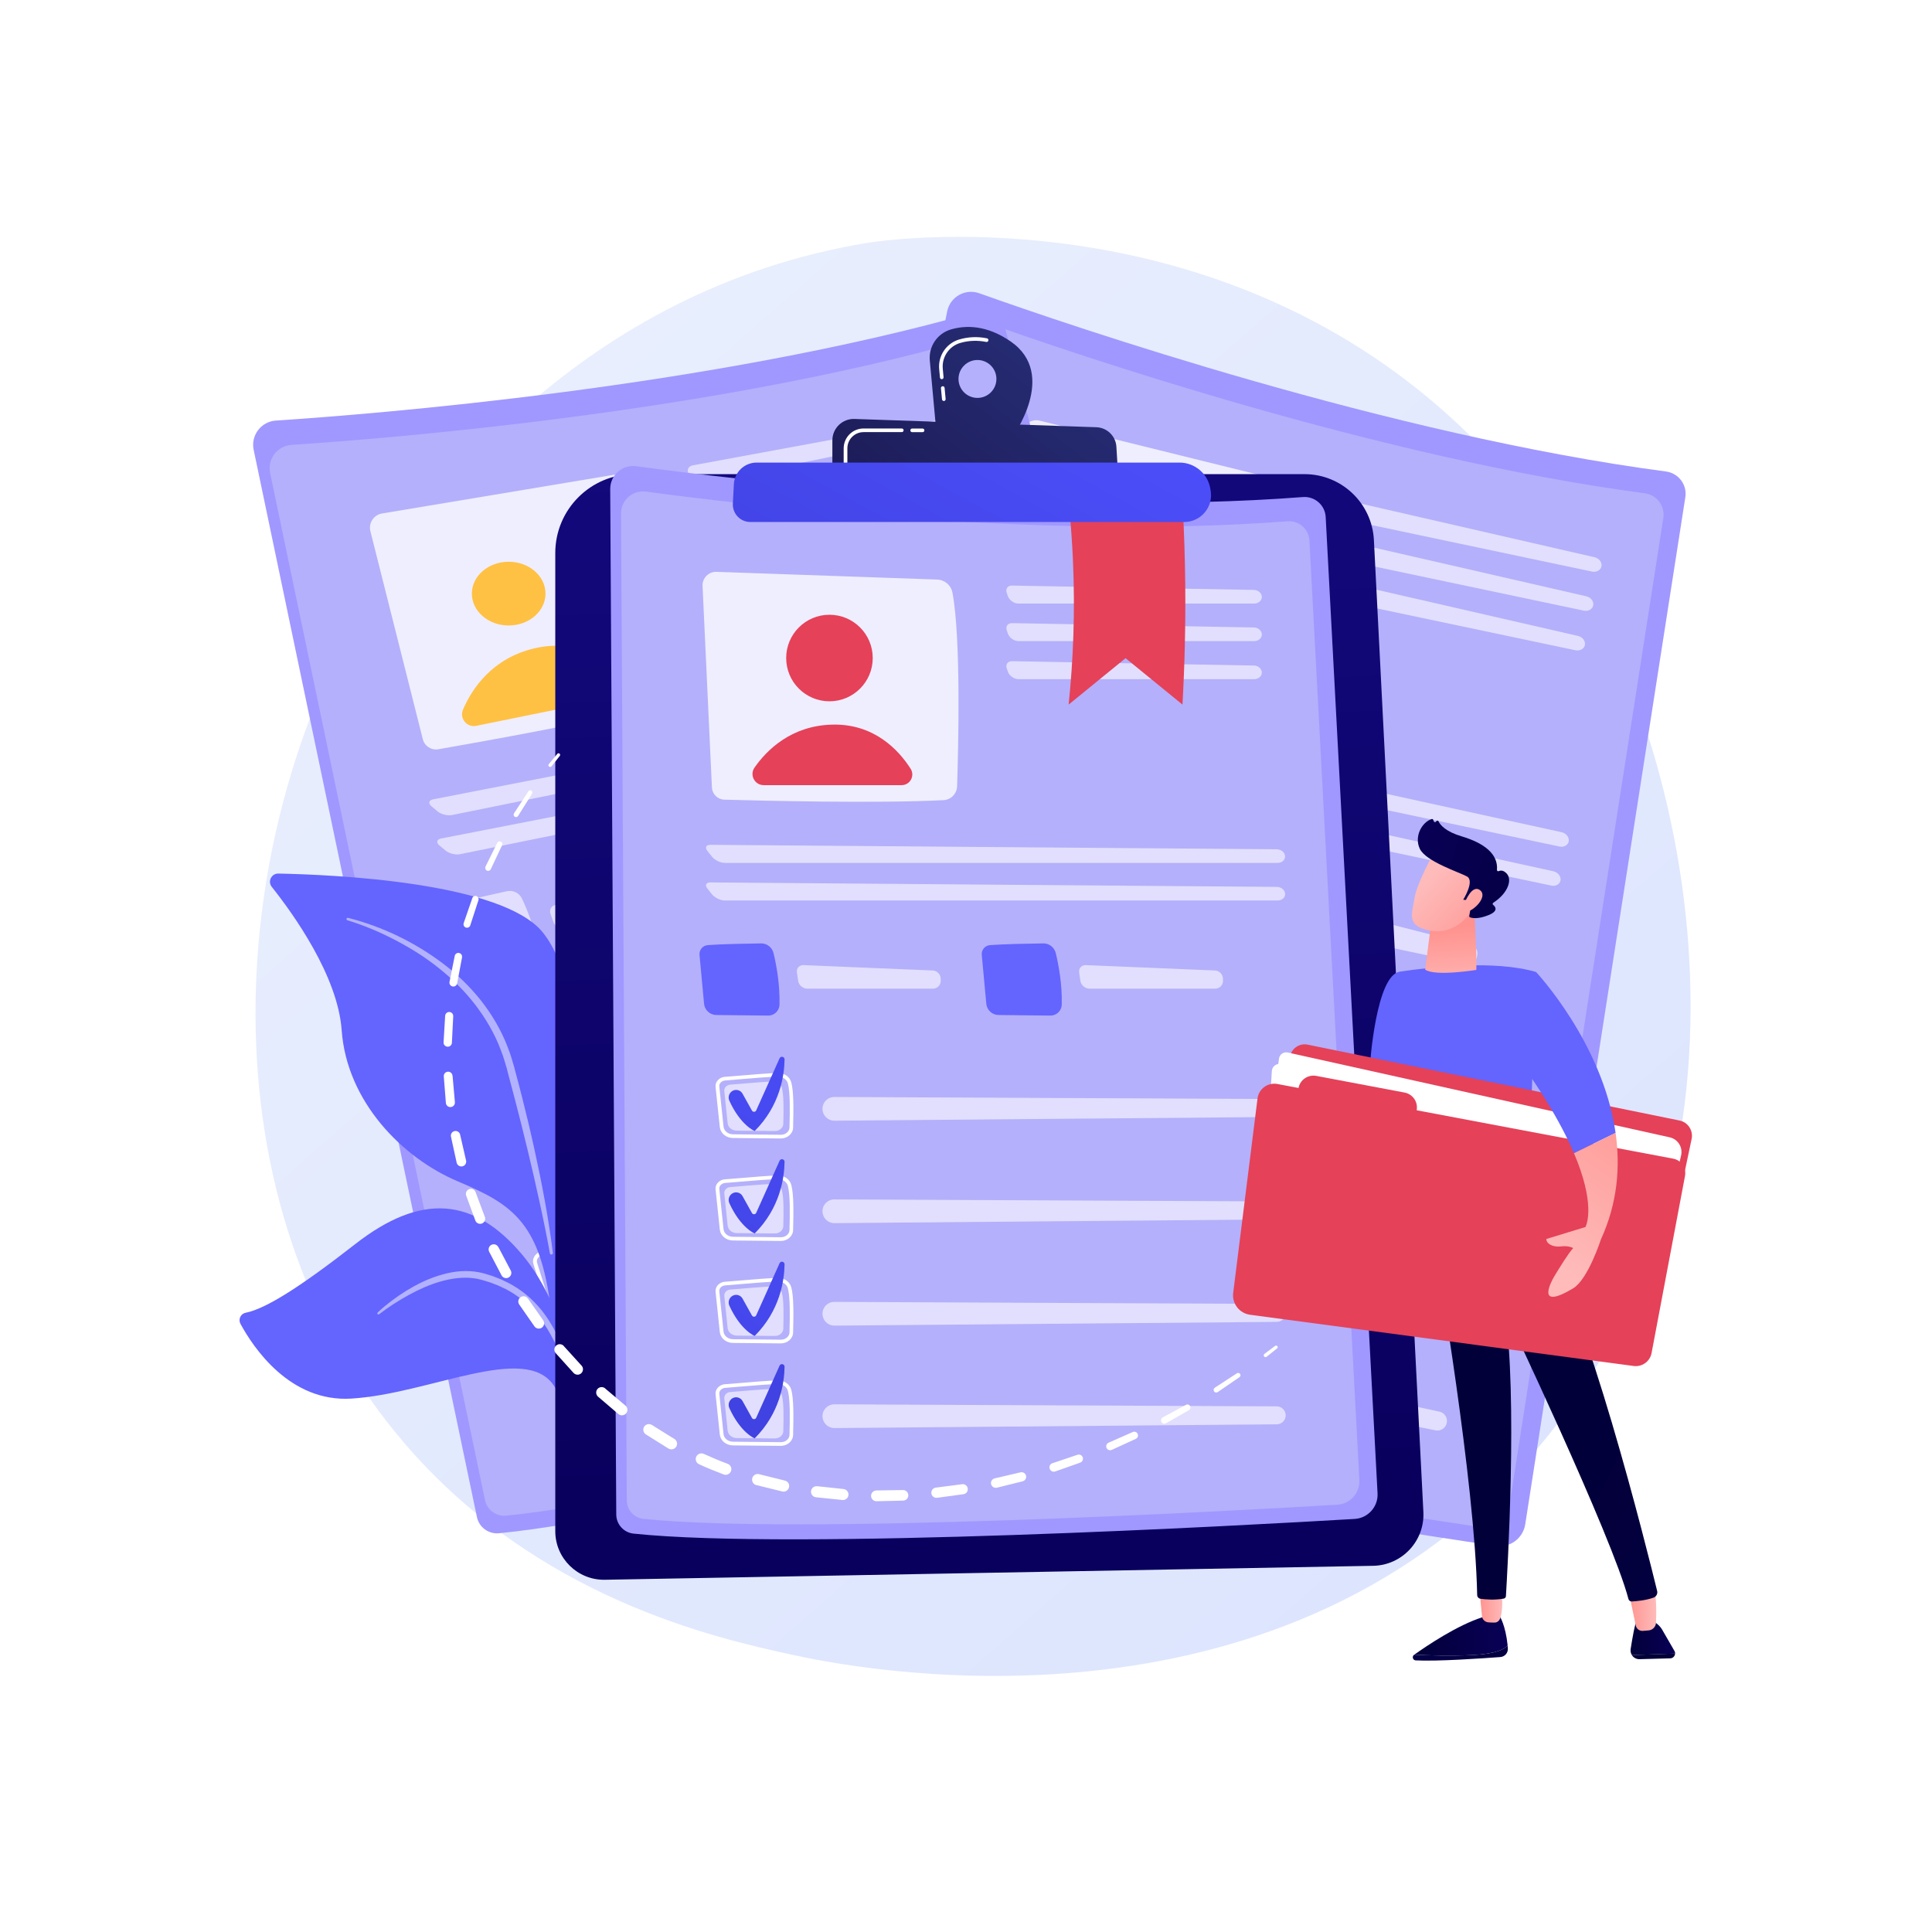 <?xml version="1.0" encoding="UTF-8"?> <svg xmlns="http://www.w3.org/2000/svg" xmlns:xlink="http://www.w3.org/1999/xlink" version="1.1" id="Слой_1" x="0px" y="0px" viewBox="0 0 3710 3710" style="enable-background:new 0 0 3710 3710;" xml:space="preserve"> <style type="text/css"> .st0{fill:#FFFFFF;} .st1{fill:url(#SVGID_1_);} .st2{fill:#A098FF;} .st3{opacity:0.6;fill:#C1C0F9;enable-background:new ;} .st4{opacity:0.78;fill:#FFFFFF;enable-background:new ;} .st5{fill:url(#SVGID_00000124153340103919135430000010962836816772495527_);} .st6{fill:url(#SVGID_00000101091225622744185890000013230921998685574847_);} .st7{opacity:0.6;} .st8{opacity:0.6;fill:#FFFFFF;enable-background:new ;} .st9{fill:url(#SVGID_00000149366362929293277070000001819440865645225379_);} .st10{fill:url(#SVGID_00000005231407789205969320000007231684236350347174_);} .st11{fill:url(#SVGID_00000093893833835109900900000005592559572487022469_);} .st12{fill:url(#SVGID_00000034081716135472513480000018383278171385449625_);} .st13{fill:#FFC144;} .st14{fill:url(#SVGID_00000111174128807594704130000002556159572459144112_);} .st15{fill:#6464FF;} .st16{opacity:0.5;fill:#FFFFFF;enable-background:new ;} .st17{fill:url(#SVGID_00000059276300685725603510000015387100658862840740_);} .st18{fill:#E54159;} .st19{fill:url(#SVGID_00000047020063485900756650000001755589991421010361_);} .st20{fill:url(#SVGID_00000148653987544171992210000001181303427341695400_);} .st21{fill:url(#SVGID_00000023962344314071419890000015098791600811386538_);} .st22{fill:url(#SVGID_00000055691640611484064600000011533599894048554152_);} .st23{fill:url(#SVGID_00000021113749318445788070000004555232498329392275_);} .st24{fill:url(#SVGID_00000058590157927979051850000010642446224029354647_);} .st25{fill:url(#SVGID_00000132084689489917190510000010390715824103728829_);} .st26{fill:url(#SVGID_00000121249413700554179540000006365885862299406991_);} .st27{fill:url(#SVGID_00000141427706667881506580000001000747812754165658_);} .st28{fill:url(#SVGID_00000093862018564128140150000017325112462425750444_);} .st29{fill:url(#SVGID_00000044879142661925944520000010015380835637006756_);} .st30{fill:url(#SVGID_00000079485848552762869760000014457076027619346869_);} .st31{fill:url(#SVGID_00000078752789560300271800000001064849376516164254_);} .st32{fill:url(#SVGID_00000078732983885734903500000006131288649256740516_);} .st33{fill:url(#SVGID_00000103943209241187508440000012010189315634913176_);} .st34{fill:url(#SVGID_00000171707514324917043360000003855237934061468058_);} .st35{fill:url(#SVGID_00000132797280198977929900000004599519587642845372_);} .st36{fill:url(#SVGID_00000031201026438971842920000017100429948775028898_);} .st37{fill:url(#SVGID_00000098912421550302953060000003116267228328180146_);} .st38{fill:url(#SVGID_00000049902206682542832010000005968756956128809131_);} </style> <g id="Background"> <g> <g> <rect class="st0" width="3710" height="3710"></rect> </g> </g> </g> <linearGradient id="SVGID_1_" gradientUnits="userSpaceOnUse" x1="3253.521" y1="252.219" x2="752.391" y2="3101.613" gradientTransform="matrix(1 0 0 -1 0 3710)"> <stop offset="0" style="stop-color:#DAE3FE"></stop> <stop offset="1" style="stop-color:#E9EFFD"></stop> </linearGradient> <path class="st1" d="M2910.4,2828.1c-503.7,531.6-1277.5,374.3-1391.9,349c-144.1-31.8-486.9-107.6-742.7-406.7 c-391.7-457.9-352.1-1173.5-49.6-1655.9c88-140.4,384.2-557.5,940.4-648.3c32.5-5.3,613.3-90.5,1080.6,301.6 c63,52.9,164.7,148.6,253.9,288C3277.6,1488.5,3408.5,2302.5,2910.4,2828.1z"></path> <g> <path class="st2" d="M1818.9,597.8c5.7-27.9,34.7-44.2,61.5-34.7c177.7,63.3,790.4,272.6,1318.8,342.3 c24.1,3.2,40.9,25.5,37.1,49.5l-307.4,1972.2c-4.2,27-29.5,45.6-56.5,41.6c-221.4-33.1-1132.6-172.9-1446.7-274.3 c-19.1-6.2-30.5-25.8-26.5-45.4L1818.9,597.8z"></path> <path class="st3" d="M1830.1,651.2c5.5-26.8,33.4-42.6,59.2-33.4c171,61,760.6,262.3,1269.1,329.4c23.2,3.1,39.3,24.5,35.7,47.6 l-295.8,1897.9c-4.1,26-28.3,43.9-54.4,40c-213.1-31.9-1089.9-166.4-1392.3-264c-18.4-5.9-29.3-24.8-25.5-43.7L1830.1,651.2z"></path> <path class="st4" d="M1996.7,807.8c-15.8-3.9-31.5,6.5-34.1,22.5l-66.1,406.3c-2.2,13.5,6.4,26.4,19.7,29.6 c74.1,17.8,305.1,72.4,437.7,93.2c15,2.4,29.3-7.2,32.9-21.9c18.4-74.9,70.2-293.4,72.3-388.9c0.3-15.4-10.1-29-25.1-32.7 L1996.7,807.8z"></path> <linearGradient id="SVGID_00000119114326108230725060000005637889758750036634_" gradientUnits="userSpaceOnUse" x1="2484.349" y1="3133.885" x2="1817.327" y2="2140.847" gradientTransform="matrix(0.979 0.206 0.206 -0.979 -755.312 3449.367)"> <stop offset="0" style="stop-color:#FDF53F"></stop> <stop offset="1" style="stop-color:#D93C65"></stop> </linearGradient> <circle style="fill:url(#SVGID_00000119114326108230725060000005637889758750036634_);" cx="2185.7" cy="1027.6" r="88.4"></circle> <linearGradient id="SVGID_00000054231155563234851790000009277570970290446482_" gradientUnits="userSpaceOnUse" x1="2598.249" y1="3057.367" x2="1931.239" y2="2064.347" gradientTransform="matrix(0.979 0.206 0.206 -0.979 -755.312 3449.367)"> <stop offset="0" style="stop-color:#FDF53F"></stop> <stop offset="1" style="stop-color:#D93C65"></stop> </linearGradient> <path style="fill:url(#SVGID_00000054231155563234851790000009277570970290446482_);" d="M2000.8,1253.8l275.6,58.1 c16.9,3.6,31-13,24.9-29.1c-15.7-41.6-53.3-105.7-138.7-121.1c-82.2-14.9-140.9,23.5-172.6,53.2 C1976.5,1227.5,1982.7,1250,2000.8,1253.8z"></path> <g class="st7"> <path class="st0" d="M3057.2,1097.6c8.6,1.8,16.8-2.8,18.1-10.3c1.3-7.5-4.6-15.2-13.2-17.2L2581,959.7c-8.6-2-14.7,3.6-13.5,12.3 l0.9,7c1.2,8.7,9.2,17.4,17.8,19.2L3057.2,1097.6z"></path> </g> <g class="st7"> <path class="st0" d="M2565.1,1034.7c-8.6-2-14.7,3.6-13.5,12.3l0.9,7.1c1.2,8.7,9.2,17.4,17.8,19.2l471.1,99.3 c8.6,1.8,16.8-2.8,18.1-10.3s-4.6-15.2-13.2-17.2L2565.1,1034.7z"></path> </g> <g class="st7"> <path class="st0" d="M2549.1,1110.8c-8.6-2-14.7,3.6-13.5,12.3l0.9,7.1c1.2,8.7,9.2,17.4,17.8,19.2l471.1,99.3 c8.6,1.8,16.8-2.8,18.1-10.3c1.3-7.5-4.6-15.2-13.2-17.2L2549.1,1110.8z"></path> </g> <g class="st7"> <path class="st0" d="M2994.9,1625.6c8.6,1.8,16.6-2.9,17.6-10.4s-5.1-15.2-13.7-17.1l-1129.7-247.4c-8.6-1.9-12.4,3-8.5,10.9 l6.8,13.6c4,7.9,14.2,15.8,22.9,17.6L2994.9,1625.6z"></path> </g> <g class="st7"> <path class="st0" d="M1853.3,1425.7c-8.6-1.9-12.4,3-8.5,10.9l6.8,13.6c4,7.9,14.2,15.8,22.9,17.6l1104.6,232.8 c8.6,1.8,16.6-2.9,17.6-10.4s-5.1-15.2-13.7-17.1L1853.3,1425.7z"></path> </g> <path class="st8" d="M1821.8,1549.9c27.6,3.6,78.8,13.4,106.9,18.9c11.9,2.3,20.6,12.6,21,24.7c0.7,23.6-0.1,64.1-9.7,105.2 c-2.9,12.3-15.1,20-27.4,17.3l-103.3-22.9c-12.7-2.8-21.2-14.8-19.7-27.7l11.4-99.3C1802.2,1555.9,1811.6,1548.5,1821.8,1549.9z"></path> <g class="st7"> <path class="st0" d="M2004.8,1630.2c-8.5-2.2-16,3.2-16.5,12.1l-1,17.2c-0.5,8.8,6.1,17.5,14.8,19.3l251.4,53 c8.6,1.8,17.1-3.8,18.8-12.4l0.8-4.3c1.7-8.7-3.9-17.5-12.4-19.7L2004.8,1630.2z"></path> </g> <path class="st8" d="M2385.7,1668.7c27.6,3.6,78.8,13.4,106.9,18.9c11.9,2.3,20.6,12.6,21,24.7c0.7,23.6-0.1,64.1-9.7,105.2 c-2.9,12.3-15.1,20-27.4,17.3l-103.3-22.9c-12.7-2.8-21.2-14.8-19.7-27.7l11.4-99.3C2366.1,1674.7,2375.4,1667.3,2385.7,1668.7z"></path> <g class="st7"> <path class="st0" d="M2568.6,1749c-8.5-2.2-16,3.2-16.5,12.1l-1,17.2c-0.5,8.8,6.1,17.5,14.8,19.3l251.4,53 c8.6,1.8,17.1-3.8,18.8-12.4l0.8-4.3c1.7-8.7-3.9-17.5-12.4-19.7L2568.6,1749z"></path> </g> <g> <path class="st0" d="M1886.4,1966.9c-0.1,0-0.2,0-0.3-0.1l-95.3-21c-13.6-3-22.9-14.8-21.6-27.4l8.5-81.9 c0.5-4.8,2.9-9.1,6.9-12.2c4.4-3.4,10.3-4.9,16.1-4.1l0,0c8.2,1.1,19.7,2.6,31.9,4.1c25.7,3.2,57.7,7.1,75.4,10.6 c12.8,2.6,22.1,12.5,22.8,24.3c1.1,19.4-6.7,54.2-15.4,91.1C1912.6,1962.3,1899.7,1969.7,1886.4,1966.9z M1799.7,1827.6 c-3.8-0.5-7.7,0.4-10.5,2.6c-2.3,1.8-3.8,4.3-4,7.1l-8.5,81.9c-0.9,8.8,5.9,17.1,15.8,19.3l95.3,21c0.1,0,0.1,0,0.2,0 c9.3,2,18.3-3,20.2-11c8.6-36.3,16.3-70.5,15.2-88.9c-0.5-8.3-7.5-15.4-16.8-17.4c-17.5-3.5-49.3-7.4-74.9-10.5 C1819.5,1830.2,1808,1828.8,1799.7,1827.6L1799.7,1827.6z"></path> <path class="st8" d="M1808.3,1838.1c20.4,2.9,64.9,7.6,85.6,11.7c8.8,1.7,15.4,8.7,15.8,16.7c0.9,15.6-5.8,44.9-12.3,71.9 c-1.9,8.1-10.8,13-19.9,11l-76.2-16.8c-9.4-2.1-15.8-10.1-14.9-18.6l6.8-65.4C1794,1841.7,1800.7,1837,1808.3,1838.1z"></path> <g class="st7"> <path class="st0" d="M1981.5,1931.4c0.6,11.1,8.5,20.3,19.4,22.5l885.2,178.7c10,2,19.7-4.5,21.6-14.6 c1.8-9.8-4.4-19.2-14.1-21.3l-882.8-190.3C1995.3,1903.1,1980.7,1915.5,1981.5,1931.4z"></path> </g> <linearGradient id="SVGID_00000070801612991930169460000006423726498052442551_" gradientUnits="userSpaceOnUse" x1="2466.996" y1="2497.165" x2="1968.602" y2="1646.523" gradientTransform="matrix(0.979 0.206 0.206 -0.979 -755.312 3449.367)"> <stop offset="0" style="stop-color:#A737D5"></stop> <stop offset="1" style="stop-color:#EF497A"></stop> </linearGradient> <path style="fill:url(#SVGID_00000070801612991930169460000006423726498052442551_);" d="M1809.7,1851.5L1809.7,1851.5 c8-2.7,16.6,1.7,19.1,9.8l11.7,37.7c1.2,3.8,6.2,4.6,8.5,1.4l68.6-94.2c3.4-4.7,10.8-1.3,9.5,4.4c-7.2,31.7-28.4,90.4-89.9,130.3 c0,0-25.7-16.8-37.8-71.1C1797.6,1862,1802.1,1854.1,1809.7,1851.5z"></path> <path class="st0" d="M1843.3,2171.6c-0.1,0-0.2,0-0.3-0.1l-95.3-21c-13.6-3-22.9-14.8-21.6-27.4l8.5-81.9 c0.5-4.8,2.9-9.1,6.9-12.2c4.4-3.4,10.3-4.9,16.1-4.1l0,0c8.2,1.1,19.7,2.6,31.9,4.1c25.7,3.2,57.7,7.1,75.4,10.6 c0.1,0,0.3,0.1,0.4,0.1c12.6,2.6,21.8,12.6,22.4,24.3c1.1,19.4-6.7,54.2-15.4,91.1C1869.5,2167,1856.5,2174.4,1843.3,2171.6z M1756.6,2032.3c-3.8-0.5-7.7,0.4-10.5,2.6c-2.3,1.8-3.8,4.3-4,7.1l-8.5,81.9c-0.9,8.8,5.9,17.1,15.8,19.3l95.3,21 c0.1,0,0.1,0,0.2,0c9.3,1.9,18.3-3,20.2-11c8.6-36.3,16.3-70.5,15.2-88.9c-0.5-8.3-7.5-15.6-16.8-17.4 c-17.5-3.5-49.3-7.4-74.9-10.5C1776.4,2034.9,1764.8,2033.5,1756.6,2032.3L1756.6,2032.3z"></path> <path class="st8" d="M1765.1,2042.8c20.4,2.9,64.9,7.6,85.6,11.7c8.8,1.7,15.4,8.7,15.8,16.7c0.9,15.6-5.8,44.9-12.3,71.9 c-1.9,8.1-10.8,13-19.9,11l-76.2-16.8c-9.4-2.1-15.8-10.1-14.9-18.6l6.8-65.4C1750.8,2046.4,1757.6,2041.7,1765.1,2042.8z"></path> <g class="st7"> <path class="st0" d="M1938.4,2136.1c0.6,11.1,8.5,20.3,19.4,22.5l885.2,178.7c10,2,19.7-4.5,21.6-14.6 c1.8-9.8-4.4-19.2-14.1-21.3l-882.8-190.3C1952.1,2107.8,1937.6,2120.2,1938.4,2136.1z"></path> </g> <linearGradient id="SVGID_00000054949956137339008420000012343084758660374923_" gradientUnits="userSpaceOnUse" x1="2558.232" y1="2443.707" x2="2059.837" y2="1593.064" gradientTransform="matrix(0.979 0.206 0.206 -0.979 -755.312 3449.367)"> <stop offset="0" style="stop-color:#A737D5"></stop> <stop offset="1" style="stop-color:#EF497A"></stop> </linearGradient> <path style="fill:url(#SVGID_00000054949956137339008420000012343084758660374923_);" d="M1766.5,2056.2L1766.5,2056.2 c8-2.7,16.6,1.7,19.1,9.8l11.7,37.7c1.2,3.8,6.2,4.6,8.5,1.4l68.6-94.2c3.4-4.7,10.8-1.3,9.5,4.4c-7.2,31.7-28.4,90.4-89.9,130.3 c0,0-25.7-16.8-37.8-71.1C1754.5,2066.7,1758.9,2058.7,1766.5,2056.2z"></path> <path class="st0" d="M1800.2,2376.3c-0.1,0-0.2,0-0.3-0.1l-95.3-21c-13.6-3-22.9-14.8-21.6-27.4l8.5-81.9 c0.5-4.8,2.9-9.2,6.9-12.2c4.4-3.4,10.3-4.9,16.1-4.1l0,0c8.2,1.1,19.7,2.6,31.9,4.1c25.7,3.2,57.7,7.1,75.4,10.6 c0.1,0,0.3,0.1,0.4,0.1c12.6,2.6,21.8,12.6,22.4,24.3c1.1,19.4-6.7,54.2-15.4,91.1C1826.4,2371.7,1813.4,2379.1,1800.2,2376.3z M1713.5,2237c-3.8-0.5-7.7,0.4-10.5,2.6c-2.3,1.8-3.8,4.3-4,7.1l-8.5,81.9c-0.9,8.8,5.9,17.1,15.8,19.3l95.3,21 c0.1,0,0.1,0,0.2,0c9.3,1.9,18.3-3,20.2-11c8.6-36.3,16.3-70.5,15.2-88.9c-0.5-8.3-7.5-15.6-16.8-17.4 c-17.5-3.5-49.3-7.4-74.9-10.5C1733.2,2239.6,1721.7,2238.2,1713.5,2237L1713.5,2237z"></path> <path class="st8" d="M1722,2247.5c20.4,2.9,64.9,7.6,85.6,11.7c8.8,1.7,15.4,8.7,15.8,16.7c0.9,15.6-5.8,44.9-12.3,71.9 c-1.9,8.1-10.8,13-19.9,11l-76.2-16.8c-9.4-2.1-15.8-10.1-14.9-18.6l6.8-65.4C1707.7,2251.1,1714.4,2246.4,1722,2247.5z"></path> <g class="st7"> <path class="st0" d="M1895.3,2340.8c0.6,11.1,8.5,20.3,19.4,22.5l885.2,178.7c10,2,19.7-4.5,21.6-14.6 c1.8-9.8-4.4-19.2-14.1-21.3l-882.8-190.3C1909,2312.5,1894.5,2324.9,1895.3,2340.8z"></path> </g> <linearGradient id="SVGID_00000100356652470961218780000014672224737783870636_" gradientUnits="userSpaceOnUse" x1="2634.946" y1="2234.015" x2="1979.163" y2="1319.666" gradientTransform="matrix(0.979 0.206 0.206 -0.979 -755.312 3449.367)"> <stop offset="0" style="stop-color:#A737D5"></stop> <stop offset="1" style="stop-color:#EF497A"></stop> </linearGradient> <path style="fill:url(#SVGID_00000100356652470961218780000014672224737783870636_);" d="M1723.4,2260.9L1723.4,2260.9 c8-2.7,16.6,1.7,19.1,9.8l11.7,37.7c1.2,3.8,6.2,4.6,8.5,1.4l68.6-94.2c3.4-4.7,10.8-1.3,9.5,4.4c-7.2,31.7-28.4,90.4-89.9,130.3 c0,0-25.7-16.8-37.8-71.1C1711.3,2271.4,1715.8,2263.4,1723.4,2260.9z"></path> <path class="st0" d="M1757,2581c-0.1,0-0.2,0-0.3-0.1l-95.3-21c-13.6-3-22.9-14.8-21.6-27.4l8.5-81.9c0.5-4.8,2.9-9.2,6.9-12.2 c4.4-3.4,10.3-4.9,16.1-4.1l0,0c8.2,1.1,19.7,2.6,31.9,4.1c25.7,3.2,57.7,7.1,75.4,10.6c0.1,0,0.3,0.1,0.4,0.1 c12.6,2.6,21.8,12.6,22.4,24.3c1.1,19.4-6.7,54.2-15.4,91.1C1783.2,2576.4,1770.2,2583.8,1757,2581z M1670.3,2441.7 c-3.8-0.5-7.7,0.4-10.5,2.6c-2.3,1.8-3.8,4.3-4,7.1l-8.5,81.9c-0.9,8.8,5.9,17.1,15.8,19.3l95.3,21c0.1,0,0.1,0,0.2,0 c9.3,2,18.3-3,20.2-11c8.6-36.3,16.3-70.5,15.2-88.9c-0.5-8.3-7.5-15.7-16.8-17.4c-17.5-3.5-49.3-7.4-74.9-10.5 C1690.1,2444.3,1678.5,2442.9,1670.3,2441.7L1670.3,2441.7z"></path> <path class="st8" d="M1678.8,2452.1c20.4,2.9,64.9,7.6,85.6,11.7c8.8,1.7,15.4,8.7,15.8,16.7c0.9,15.6-5.8,44.9-12.3,71.9 c-1.9,8.1-10.8,13-19.9,11l-76.2-16.8c-9.4-2.1-15.8-10.1-14.9-18.6l6.8-65.4C1664.6,2455.8,1671.3,2451.1,1678.8,2452.1z"></path> <g class="st7"> <path class="st0" d="M1852.1,2545.5L1852.1,2545.5c0.6,11.1,8.5,20.3,19.4,22.5l885.2,178.7c10,2,19.7-4.5,21.6-14.6 c1.8-9.8-4.4-19.2-14.1-21.3l-882.8-190.3C1865.9,2517.2,1851.3,2529.6,1852.1,2545.5z"></path> </g> <linearGradient id="SVGID_00000166666771952807158710000000418255135558340266_" gradientUnits="userSpaceOnUse" x1="2740.706" y1="2336.791" x2="2242.312" y2="1486.148" gradientTransform="matrix(0.979 0.206 0.206 -0.979 -755.312 3449.367)"> <stop offset="0" style="stop-color:#A737D5"></stop> <stop offset="1" style="stop-color:#EF497A"></stop> </linearGradient> <path style="fill:url(#SVGID_00000166666771952807158710000000418255135558340266_);" d="M1680.3,2465.6L1680.3,2465.6 c8-2.7,16.6,1.7,19.1,9.8l11.7,37.7c1.2,3.8,6.2,4.6,8.5,1.4l68.6-94.2c3.4-4.7,10.8-1.3,9.5,4.4c-7.2,31.7-28.4,90.4-89.9,130.3 c0,0-25.7-16.8-37.8-71.1C1668.2,2476.1,1672.6,2468.1,1680.3,2465.6z"></path> </g> </g> <g> <path class="st2" d="M487.1,863.8c-5.8-27.8,14.3-54.4,42.7-56.2c188.2-12.4,833.7-63.5,1346.3-209.2c23.4-6.6,47.6,7.2,53.7,30.7 l500.5,1932.2c6.9,26.5-8.9,53.6-35.4,60.6c-216.4,57.4-1108.2,290.8-1436.8,322.4c-20,1.9-38.2-11.5-42.3-31.2L487.1,863.8z"></path> <path class="st3" d="M518.7,908.4c-5.6-26.8,13.8-52.3,41.1-54.1c181.1-11.9,802.3-61.1,1295.6-201.3c22.5-6.4,45.8,6.9,51.7,29.5 l481.7,1859.4c6.6,25.5-8.6,51.5-34.1,58.3C2146.5,2655.5,1288.2,2880,972,2910.5c-19.2,1.9-36.8-11.1-40.7-30L518.7,908.4z"></path> <path class="st4" d="M711.3,1020.2l100.6,399.2c3.3,13.3,16.3,21.7,29.8,19.4c75.1-13.1,308.8-54.6,438.7-88.1 c14.7-3.8,24-18.2,21.5-33.2c-12.8-76.1-52-297.2-87.9-385.6c-5.8-14.3-20.8-22.6-36-20L733.7,986 C717.6,988.7,707.3,1004.4,711.3,1020.2z"></path> <ellipse class="st13" cx="976.8" cy="1139.9" rx="70.7" ry="61.2"></ellipse> <path class="st13" d="M914.5,1393.8l276-56.1c16.9-3.4,23.3-24.2,11.3-36.6c-30.9-31.9-90.9-75.8-175.3-56.2 c-81.4,19-120,77.5-137.3,117.4C881.7,1379.3,896.4,1397.5,914.5,1393.8z"></path> <g class="st7"> <path class="st0" d="M1822.1,831.1c8.6-1.8,14.3-9.2,12.6-16.6s-10.2-12.1-18.9-10.5l-485.5,89.6c-8.7,1.6-12.1,9.1-7.5,16.7 l3.7,6.1c4.5,7.6,15.3,12.3,23.9,10.6L1822.1,831.1z"></path> </g> <g class="st7"> <path class="st0" d="M1345.5,968.7c-8.7,1.6-12.1,9.1-7.5,16.7l3.7,6.1c4.5,7.6,15.3,12.3,23.9,10.6l471.8-95.8 c8.6-1.8,14.3-9.2,12.6-16.6c-1.7-7.4-10.2-12.1-18.9-10.5L1345.5,968.7z"></path> </g> <g class="st7"> <path class="st0" d="M1361,1044.9c-8.7,1.6-12.1,9.1-7.5,16.7l3.7,6.1c4.5,7.6,15.3,12.3,23.9,10.6l471.8-95.8 c8.6-1.8,14.3-9.2,12.6-16.6s-10.2-12.1-18.9-10.5L1361,1044.9z"></path> </g> <g class="st7"> <path class="st0" d="M1974.5,1340.5c8.6-1.8,14.1-9.2,12.1-16.5s-10.7-12-19.4-10.3L832,1534.9c-8.7,1.7-10.2,7.7-3.5,13.4 l11.6,9.7c6.8,5.7,19.4,8.9,28,7.1L1974.5,1340.5z"></path> </g> <g class="st7"> <path class="st0" d="M847.3,1610.1c-8.7,1.7-10.2,7.7-3.5,13.4l11.6,9.7c6.8,5.7,19.4,8.9,28,7.1l1106.2-224.7 c8.6-1.8,14.1-9.2,12.1-16.5s-10.7-12-19.4-10.3L847.3,1610.1z"></path> </g> <path class="st8" d="M867.7,1736.5c26.8-7.6,77.7-19,105.7-25.1c11.9-2.6,23.9,3.4,29.1,14.4c10,21.4,25.4,58.9,32.8,100.4 c2.2,12.4-5.9,24.4-18.3,26.8L913.1,1873c-12.8,2.5-25.3-5.1-29.1-17.6l-28.9-95.7C852.1,1749.8,857.7,1739.4,867.7,1736.5z"></path> <g class="st7"> <path class="st0" d="M1067.5,1737.6c-8.7,1.4-13.4,9.3-10.3,17.6l5.9,16.2c3,8.3,12.6,13.6,21.2,11.9l251.7-51.1 c8.6-1.8,14.2-10.2,12.3-18.9l-0.9-4.2c-1.9-8.6-10.5-14.5-19.2-13.1L1067.5,1737.6z"></path> </g> <path class="st8" d="M1432.4,1621.8c26.8-7.6,77.7-19,105.7-25.1c11.9-2.6,23.9,3.4,29.1,14.4c10,21.4,25.4,58.9,32.8,100.4 c2.2,12.4-5.9,24.4-18.3,26.8l-103.9,19.9c-12.8,2.5-25.3-5.1-29.1-17.6l-28.9-95.7C1416.8,1635.1,1422.4,1624.7,1432.4,1621.8z"></path> <g class="st7"> <path class="st0" d="M1632.2,1622.9c-8.7,1.4-13.4,9.3-10.3,17.6l5.9,16.2c3,8.3,12.6,13.6,21.2,11.9l251.7-51.1 c8.6-1.8,14.2-10.2,12.3-18.9l-0.9-4.2c-1.9-8.6-10.5-14.5-19.2-13.1L1632.2,1622.9z"></path> </g> <g> <path class="st0" d="M1092.5,2093.7c-0.1,0-0.2,0-0.3,0.1l-95.8,18.5c-13.7,2.6-26.9-4.5-30.7-16.5l-24.7-78.5 c-1.5-4.6-0.9-9.6,1.5-14c2.7-4.9,7.5-8.6,13.2-10.2l0,0c7.9-2.2,19.1-5.5,30.9-8.9c24.9-7.3,55.8-16.4,73.5-20.2 c12.8-2.7,25.3,2.7,30.6,13.3c8.7,17.4,15.4,52.4,22,89.7C1114.7,2079.1,1105.7,2091,1092.5,2093.7z M957.6,2000.3 c-3.7,1-6.9,3.4-8.6,6.6c-1.4,2.6-1.7,5.5-0.9,8.1l24.7,78.5c2.7,8.4,12.2,13.4,22.1,11.4l95.8-18.5c0.1,0,0.1,0,0.2,0 c9.3-1.9,15.6-10,14.2-18.1c-6.5-36.8-13-71.2-21.3-87.7c-3.7-7.4-13-11.2-22.3-9.3c-17.4,3.8-48.2,12.8-72.9,20.1 C976.8,1994.8,965.6,1998.1,957.6,2000.3L957.6,2000.3z"></path> <path class="st8" d="M969.6,2006.5c19.8-5.5,62.6-18.8,83.2-23.2c8.8-1.9,17.5,1.8,21.1,9c7,14,12.5,43.5,17.3,70.9 c1.4,8.2-4.7,16.2-13.9,18l-76.6,14.8c-9.4,1.8-18.5-3-21.1-11.2L960,2022C957.9,2015.5,962.3,2008.5,969.6,2006.5z"></path> <g class="st7"> <path class="st0" d="M1165.7,2023.4c4.9,9.9,15.9,15.3,26.8,13l883.5-187.3c10-2.1,16.3-12,14.1-22c-2.2-9.7-11.7-15.9-21.4-13.9 l-885.8,175.7C1167.1,1992,1158.6,2009.1,1165.7,2023.4z"></path> </g> <path class="st0" d="M1134.1,2298.7c-0.1,0-0.2,0-0.3,0.1l-95.8,18.5c-13.7,2.6-26.9-4.5-30.7-16.5l-24.7-78.5 c-1.5-4.6-0.9-9.6,1.5-14c2.7-4.9,7.5-8.6,13.2-10.2l0,0c7.9-2.2,19.1-5.5,30.9-8.9c24.9-7.3,55.8-16.4,73.5-20.2 c0.1,0,0.3-0.1,0.4-0.1c12.6-2.6,25,2.9,30.2,13.4c8.7,17.4,15.4,52.4,22,89.7C1156.4,2284.1,1147.4,2296,1134.1,2298.7z M999.3,2205.3c-3.7,1-6.9,3.4-8.6,6.6c-1.4,2.6-1.7,5.5-0.9,8.1l24.7,78.5c2.7,8.4,12.2,13.4,22.1,11.4l95.8-18.5 c0.1,0,0.1,0,0.2,0c9.3-1.9,15.6-10,14.2-18.1c-6.5-36.8-13-71.2-21.3-87.7c-3.7-7.4-13.1-11.3-22.3-9.3 c-17.4,3.8-48.2,12.8-72.9,20.1C1018.5,2199.8,1007.3,2203.1,999.3,2205.3L999.3,2205.3z"></path> <path class="st8" d="M1011.2,2211.5c19.8-5.5,62.6-18.8,83.2-23.2c8.8-1.9,17.5,1.8,21.1,9c7,14,12.5,43.5,17.3,70.9 c1.4,8.2-4.7,16.2-13.9,18l-76.6,14.8c-9.4,1.8-18.5-3-21.1-11.2l-19.7-62.8C999.6,2220.5,1003.9,2213.5,1011.2,2211.5z"></path> <g class="st7"> <path class="st0" d="M1207.3,2228.4c4.9,9.9,15.9,15.3,26.8,13l883.5-187.3c10-2.1,16.3-12,14.1-22c-2.2-9.7-11.7-15.9-21.4-13.9 l-885.8,175.7C1208.7,2197,1200.3,2214.1,1207.3,2228.4z"></path> </g> <path class="st0" d="M1175.8,2503.7c-0.1,0-0.2,0-0.3,0.1l-95.8,18.5c-13.7,2.6-26.9-4.5-30.7-16.5l-24.7-78.5 c-1.5-4.6-0.9-9.6,1.5-14c2.7-4.9,7.5-8.6,13.2-10.2l0,0c7.9-2.2,19.1-5.5,30.9-8.9c24.9-7.3,55.8-16.4,73.5-20.2 c0.1,0,0.3-0.1,0.4-0.1c12.6-2.6,25,2.9,30.2,13.4c8.7,17.4,15.4,52.4,22,89.7C1198,2489.1,1189,2501,1175.8,2503.7z M1040.9,2410.3c-3.7,1-6.9,3.4-8.6,6.6c-1.4,2.6-1.7,5.5-0.9,8.1l24.7,78.5c2.7,8.4,12.2,13.4,22.1,11.4l95.8-18.5 c0.1,0,0.1,0,0.2,0c9.3-1.9,15.6-10,14.2-18.1c-6.5-36.8-13-71.2-21.3-87.7c-3.7-7.4-13.1-11.4-22.3-9.3 c-17.4,3.8-48.2,12.8-72.9,20.1C1060.1,2404.8,1048.9,2408.1,1040.9,2410.3L1040.9,2410.3z"></path> <path class="st8" d="M1052.9,2416.5c19.8-5.5,62.6-18.8,83.2-23.2c8.8-1.9,17.5,1.8,21.1,9c7,14,12.5,43.5,17.3,70.9 c1.4,8.2-4.7,16.2-13.9,18l-76.6,14.8c-9.4,1.8-18.5-3-21.1-11.2l-19.7-62.8C1041.2,2425.5,1045.5,2418.5,1052.9,2416.5z"></path> <g class="st7"> <path class="st0" d="M1249,2433.4c4.9,9.9,15.9,15.3,26.8,13l883.5-187.3c10-2.1,16.3-12,14.1-22c-2.2-9.7-11.7-15.9-21.4-13.9 L1266,2398.9C1250.3,2402,1241.9,2419.1,1249,2433.4z"></path> </g> <path class="st0" d="M1217.4,2708.7c-0.1,0-0.2,0-0.3,0.1l-95.8,18.5c-13.7,2.6-26.9-4.5-30.7-16.5l-24.7-78.5 c-1.5-4.6-0.9-9.6,1.5-14c2.7-4.9,7.5-8.6,13.2-10.2l0,0c7.9-2.2,19.1-5.5,30.9-8.9c24.9-7.3,55.8-16.4,73.5-20.2 c0.1,0,0.3-0.1,0.4-0.1c12.6-2.6,25,2.9,30.2,13.4c8.7,17.4,15.4,52.4,22,89.7C1239.6,2694.1,1230.6,2706,1217.4,2708.7z M1082.5,2615.3c-3.7,1-6.9,3.4-8.6,6.6c-1.4,2.6-1.7,5.5-0.9,8.1l24.7,78.5c2.7,8.4,12.2,13.4,22.1,11.4l95.8-18.5 c0.1,0,0.1,0,0.2,0c9.3-1.9,15.6-10,14.2-18.1c-6.5-36.8-13-71.2-21.3-87.7c-3.7-7.4-13.1-11.4-22.3-9.3 c-17.4,3.8-48.2,12.8-72.9,20.1C1101.7,2609.8,1090.5,2613.1,1082.5,2615.3L1082.5,2615.3z"></path> <path class="st8" d="M1094.5,2621.5c19.8-5.5,62.6-18.8,83.2-23.2c8.8-1.9,17.5,1.8,21.1,9c7,14,12.5,43.5,17.3,70.9 c1.4,8.2-4.7,16.2-13.9,18l-76.6,14.8c-9.4,1.8-18.5-3-21.1-11.2l-19.7-62.8C1082.8,2630.5,1087.2,2623.5,1094.5,2621.5z"></path> <g class="st7"> <path class="st0" d="M1290.6,2638.4L1290.6,2638.4c4.9,9.9,15.9,15.3,26.8,13l883.5-187.3c10-2.1,16.3-12,14.1-22 c-2.2-9.7-11.7-15.9-21.4-13.9l-885.8,175.7C1292,2607,1283.6,2624.1,1290.6,2638.4z"></path> </g> <linearGradient id="SVGID_00000057828892791792125180000017113488752631692188_" gradientUnits="userSpaceOnUse" x1="1123.532" y1="1904.276" x2="625.146" y2="1053.65" gradientTransform="matrix(0.98 -0.199 -0.199 -0.98 754.628 3757.048)"> <stop offset="0" style="stop-color:#A737D5"></stop> <stop offset="1" style="stop-color:#EF497A"></stop> </linearGradient> <path style="fill:url(#SVGID_00000057828892791792125180000017113488752631692188_);" d="M1101.1,2633.2L1101.1,2633.2 c6.3-5.6,15.9-5,21.4,1.4l25.7,30c2.6,3,7.5,1.8,8.3-2.1l25.6-113.7c1.3-5.7,9.4-5.5,10.4,0.2c6,32,9.8,94.2-30.8,155.3 c0,0-30.3-5.2-62.9-50.2C1094.2,2647.6,1095.2,2638.6,1101.1,2633.2z"></path> </g> </g> <g> <g> <path class="st15" d="M1060.1,2535.5c8.8,92.1,29.4,213.8,54.1,318.6h15.5c-32-126.6-61.5-299.9-52.8-499.7 c8.7-201.5,58.1-446.1-33.9-563c-76.6-97.3-401.5-111.8-508.4-113.9c-13.4-0.3-21,15.1-12.7,25.6c41,51.5,126.8,170.9,134.2,275.2 c9.9,137.4,116.6,245.2,222.7,290.1S1042.2,2347.6,1060.1,2535.5z"></path> <path class="st16" d="M668.3,1762.5c65.7,16.7,127.9,46.7,182.3,87.7c27.2,20.5,51.9,44.5,73.2,71.3c21.1,27,38.8,56.9,51,89 l4.5,12.1c1.5,4,2.6,8.2,3.9,12.3c1.2,4.1,2.6,8.2,3.7,12.3l3.2,12.2c4.4,16.3,8.7,32.6,12.8,48.9c8.3,32.7,16.1,65.5,23.3,98.4 c14.5,65.8,27.1,132.1,35.5,199.1c0.2,1.6-0.9,3.1-2.5,3.3c-1.6,0.2-3-0.9-3.3-2.4l0-0.1c-6-33-12.6-65.9-19.9-98.7 c-7.1-32.8-14.6-65.6-22.5-98.2l-12-48.9l-12.5-48.8c-4.2-16.3-8.5-32.5-12.9-48.7L973,2051c-1.1-4.1-2.4-7.9-3.6-11.9 c-1.2-3.9-2.3-7.9-3.7-11.8l-4.3-11.6c-11.5-30.9-28.5-59.5-48.4-85.8c-10.2-13-20.9-25.6-32.7-37.2l-4.4-4.4l-4.5-4.2 c-3-2.8-6-5.7-9.1-8.5c-6.3-5.4-12.5-10.9-19-16c-25.8-20.9-54.2-38.6-83.8-54.1c-29.5-15.5-60.6-28.6-92.4-38.3l-0.1,0 c-1.2-0.4-1.9-1.7-1.6-2.9C665.8,1762.9,667.1,1762.2,668.3,1762.5z"></path> </g> <g> <path class="st15" d="M1063.2,2660.2c55.6,81.6,48.4,127.2,50.1,165.9c0.3,6.9,0.7,16.6,1.5,28h15.2c-3.1-15.7-5.3-31.6-6.1-47.2 c-5.4-106.8-29.5-289.1-121.6-398.1c-92.1-109-193-119-320-19.9c-105.9,82.6-172,124.3-210.7,132c-9.6,1.9-14.5,12.7-9.8,21.3 c24.8,45.8,95.1,150.9,213.1,143.5C825.3,2676.4,1007.6,2578.6,1063.2,2660.2z"></path> <path class="st16" d="M725.3,2520.3c8.3-7.9,17.1-15.1,26.2-22c9.1-6.9,18.5-13.4,28.2-19.4c19.5-12,40.2-22.3,62.3-29.3 c11.1-3.5,22.4-6.2,34.1-7.7c11.6-1.4,23.5-1.6,35.4-0.1c2.9,0.5,5.9,0.8,8.8,1.4c2.9,0.7,5.9,1.2,8.7,2l16.6,5.1l16.2,6.3 l15.7,7.6c20.6,10.9,39.3,25.5,54.8,42.8c15.6,17.2,27.9,37.1,37.9,57.7l3.8,7.7c1.3,2.6,2.2,5.3,3.4,7.9 c2.1,5.3,4.4,10.6,6.4,15.9l5.6,16.2c2,5.4,3.2,10.9,4.8,16.4c6.3,21.9,10.7,44.2,14.4,66.5c0.2,1.2-0.6,2.4-1.9,2.6 c-1.2,0.2-2.3-0.6-2.6-1.7l0-0.1c-5.3-21.9-10.4-43.8-17.7-65c-3.3-10.7-7.5-21.1-11.4-31.5c-2.1-5.2-4.5-10.2-6.7-15.3 c-1.2-2.5-2.2-5.1-3.5-7.6l-3.9-7.4c-10.3-19.7-22.7-38.1-37.6-54.2c-14.9-16.1-32.6-29.4-51.9-39.6l-14.8-7l-15.4-5.9l-15.8-4.8 c-2.6-0.7-5.2-1.2-7.8-1.9c-2.6-0.6-5.3-0.9-7.9-1.3c-10.6-1.4-21.4-1.3-32.2-0.1c-10.8,1.2-21.5,3.4-32.1,6.5 c-21.1,6.1-41.5,15.3-61,26c-9.7,5.4-19.4,11.1-28.8,17.2c-9.3,6.1-18.6,12.6-27.4,19.4l-0.1,0c-1,0.8-2.5,0.6-3.3-0.4 C724.3,2522.6,724.5,2521.2,725.3,2520.3z"></path> </g> </g> <linearGradient id="SVGID_00000106135068617669170940000006915123361925723809_" gradientUnits="userSpaceOnUse" x1="1899.331" y1="801.712" x2="1780.93" y2="4306.446" gradientTransform="matrix(1 0 0 -1 0 3710)"> <stop offset="0" style="stop-color:#09005D"></stop> <stop offset="1" style="stop-color:#1A0F91"></stop> </linearGradient> <path style="fill:url(#SVGID_00000106135068617669170940000006915123361925723809_);" d="M1066.3,1061.9 c0-83.6,67.8-151.4,151.4-151.4h1287.4c71,0,129.6,55.7,133.2,126.6l95,1866.4c2.8,55.5-40.9,102.3-96.4,103.3l-1475.5,26.8 c-52.2,0.9-95.1-41.1-95.1-93.3L1066.3,1061.9L1066.3,1061.9z"></path> <path class="st2" d="M1171.8,939.2c-0.2-26.7,23.4-47.5,49.9-43.9c175.8,23.8,780.3,97.6,1280.2,59.2c22.8-1.8,42.6,15.5,43.8,38.3 l99.6,1874.8c1.4,25.7-18.3,47.7-44,49.2c-210.2,12.4-1075.9,60.5-1384.7,28.2c-18.8-2-33.1-17.8-33.2-36.7L1171.8,939.2z"></path> <path class="st3" d="M1192.5,986.2c-0.2-25.7,22.5-45.7,48-42.2c169.2,22.9,750.9,93.9,1231.9,57c21.9-1.7,41,14.9,42.1,36.9 l95.9,1804.2c1.3,24.7-17.6,45.9-42.3,47.4c-202.3,12-1035.4,58.3-1332.6,27.1c-18.1-1.9-31.8-17.1-31.9-35.3L1192.5,986.2z"></path> <path class="st4" d="M1349.1,1125.3l18,386.8c0.6,12.9,11,23.1,23.9,23.5c71.6,2,294.8,7.5,420.9,0.9c14.3-0.7,25.5-12.3,26-26.5 c2.4-72.5,7.7-283.7-8.9-371.9c-2.7-14.3-14.9-24.7-29.4-25.2l-423.4-14.8C1360.9,1097.4,1348.4,1110,1349.1,1125.3z"></path> <circle class="st18" cx="1592.8" cy="1263.6" r="83.1"></circle> <path class="st18" d="M1466.5,1507.7h264.9c16.2,0,26-17.9,17.2-31.6c-22.5-35.2-69.6-86.9-151.1-84.6 c-78.6,2.2-125.2,49-148.6,82.5C1439,1488.2,1449.1,1507.7,1466.5,1507.7z"></path> <g class="st7"> <path class="st0" d="M2408.4,1159c8.3,0,14.9-5.8,14.7-13s-7.2-13.1-15.5-13.2l-464.3-8.3c-8.3-0.1-12.8,6.1-10.1,14l2.2,6.3 c2.8,7.8,11.8,14.2,20.1,14.2H2408.4z"></path> </g> <g class="st7"> <path class="st0" d="M1943.4,1196.6c-8.3-0.1-12.8,6.1-10.1,14l2.2,6.3c2.8,7.8,11.8,14.2,20.1,14.2h452.8c8.3,0,14.9-5.8,14.7-13 s-7.2-13.1-15.5-13.2L1943.4,1196.6z"></path> </g> <g class="st7"> <path class="st0" d="M1943.4,1269.7c-8.3-0.1-12.8,6.1-10.1,14l2.2,6.3c2.8,7.8,11.8,14.2,20.1,14.2h452.8c8.3,0,14.9-5.8,14.7-13 s-7.2-13.1-15.5-13.2L1943.4,1269.7z"></path> </g> <g class="st7"> <path class="st0" d="M2453.5,1657c8.3,0,14.7-5.8,14.2-13s-7.6-13-15.9-13.1l-1087.7-8.6c-8.3-0.1-10.9,5.2-5.7,11.7l8.9,11.2 c5.2,6.5,16.2,11.8,24.5,11.8L2453.5,1657L2453.5,1657z"></path> </g> <g class="st7"> <path class="st0" d="M1364.1,1694.5c-8.3-0.1-10.9,5.2-5.7,11.7l8.9,11.2c5.2,6.5,16.2,11.8,24.5,11.8h1061.8 c8.3,0,14.7-5.8,14.2-13s-7.6-13-15.9-13.1L1364.1,1694.5z"></path> </g> <path class="st15" d="M1359.2,1814.9c26.2-2,75.1-2.9,102.1-3.3c11.4-0.2,21.4,7.6,24.1,18.7c5.2,21.6,12.4,59,11.5,98.7 c-0.3,11.9-10,21.4-21.9,21.2l-99.5-1.1c-12.2-0.1-22.4-9.5-23.5-21.7l-8.7-93.6C1342.3,1824.2,1349.5,1815.6,1359.2,1814.9z"></path> <g class="st7"> <path class="st0" d="M1543.1,1853.3c-8.3-0.3-14.1,6.1-12.8,14.3l2.4,16c1.2,8.2,9,14.9,17.3,14.9h241.6c8.3,0,15-6.8,14.9-15.1 l-0.1-4.1c-0.1-8.3-7-15.4-15.3-15.7L1543.1,1853.3z"></path> </g> <path class="st15" d="M1901.2,1814.9c26.2-2,75.1-2.9,102.1-3.3c11.4-0.2,21.4,7.6,24.1,18.7c5.2,21.6,12.4,59,11.5,98.7 c-0.3,11.9-10,21.4-21.9,21.2l-99.5-1.1c-12.2-0.1-22.4-9.5-23.5-21.7l-8.7-93.6C1884.3,1824.2,1891.5,1815.6,1901.2,1814.9z"></path> <g class="st7"> <path class="st0" d="M2085.1,1853.3c-8.3-0.3-14.1,6.1-12.8,14.3l2.4,16c1.2,8.2,9,14.9,17.3,14.9h241.6c8.3,0,15-6.8,14.9-15.1 l-0.1-4.1c-0.1-8.3-7-15.4-15.3-15.7L2085.1,1853.3z"></path> </g> <g> <path class="st0" d="M1499.5,2186.2c-0.1,0-0.2,0-0.3,0l-91.8-0.9c-13.1-0.1-23.9-9.2-25.2-21l-8.1-77c-0.5-4.5,0.9-9,4-12.6 c3.4-4,8.5-6.6,14-6.9l0,0c7.7-0.5,18.6-1.5,30.2-2.4c24.3-2.1,54.5-4.6,71.5-4.9c12.3-0.1,22.8,7.2,25.7,18 c4.8,17.7,4.4,51.2,3.5,86.8C1522.8,2176.9,1512.2,2186.2,1499.5,2186.2z M1392.7,2074.8c-3.6,0.2-7,1.9-9.1,4.4 c-1.8,2.1-2.6,4.7-2.3,7.3l8.1,77c0.9,8.3,8.7,14.6,18.2,14.7l91.8,0.9c0.1,0,0.1,0,0.2,0c8.9,0,16.3-6.3,16.5-14 c0.9-35.1,1.3-68-3.2-84.8c-2-7.5-9.9-12.7-18.8-12.8c-16.7,0.2-46.8,2.8-71,4.8C1411.4,2073.4,1400.5,2074.3,1392.7,2074.8 L1392.7,2074.8z"></path> <path class="st8" d="M1402.6,2082.8c19.3-1.3,61.2-5.6,81.1-5.8c8.4-0.1,15.8,5,17.8,12.3c3.8,14.2,3.3,42.5,2.7,68.6 c-0.2,7.8-7.4,14.1-16.1,14l-73.4-0.7c-9-0.1-16.5-6.2-17.4-14.2l-6.4-61.6C1390.1,2088.9,1395.4,2083.3,1402.6,2082.8z"></path> <g class="st7"> <path class="st0" d="M1580.2,2135.1c2.7,10.1,11.8,17.1,22.2,17l849.4-7.2c9.6-0.1,17.3-8,17.1-17.6c-0.2-9.3-7.8-16.8-17.2-16.9 l-849.4-3.9C1587.3,2106.4,1576.3,2120.6,1580.2,2135.1z"></path> </g> <linearGradient id="SVGID_00000041268540430967289630000002367610124725140628_" gradientUnits="userSpaceOnUse" x1="1676.054" y1="1995.81" x2="1207.275" y2="1195.714" gradientTransform="matrix(1 0 0 -1 0 3710)"> <stop offset="0" style="stop-color:#4F52FF"></stop> <stop offset="1" style="stop-color:#4042E2"></stop> </linearGradient> <path style="fill:url(#SVGID_00000041268540430967289630000002367610124725140628_);" d="M1406.5,2094.9L1406.5,2094.9 c6.8-4,15.6-1.6,19.4,5.3l18.1,32.5c1.8,3.2,6.6,3,8.1-0.4l44.9-100c2.2-5,9.7-3.3,9.6,2.2c-0.5,30.6-8.6,88.7-57.4,137.4 c0,0-26.9-10.5-48.6-58.1C1397.4,2106.8,1400,2098.7,1406.5,2094.9z"></path> <path class="st0" d="M1499.5,2383c-0.1,0-0.2,0-0.3,0l-91.8-0.9c-13.1-0.1-23.9-9.2-25.2-21l-8.1-77c-0.5-4.5,0.9-9,4-12.6 c3.4-4,8.5-6.6,14-6.9l0,0c7.7-0.5,18.6-1.5,30.2-2.4c24.3-2.1,54.5-4.6,71.5-4.9c0.1,0,0.2,0,0.4,0c12.1,0,22.5,7.4,25.3,18 c4.8,17.7,4.4,51.2,3.5,86.8C1522.8,2373.6,1512.2,2383,1499.5,2383z M1392.7,2271.6c-3.6,0.2-7,1.9-9.1,4.4 c-1.8,2.1-2.6,4.7-2.3,7.3l8.1,77c0.9,8.3,8.7,14.6,18.2,14.7l91.8,0.9c0.1,0,0.1,0,0.2,0c8.9,0,16.3-6.3,16.5-14 c0.9-35.1,1.3-68-3.2-84.8c-2-7.5-10-12.9-18.8-12.8c-16.7,0.2-46.8,2.8-71,4.8C1411.4,2270.1,1400.5,2271.1,1392.7,2271.6 L1392.7,2271.6z"></path> <path class="st8" d="M1402.6,2279.5c19.3-1.3,61.2-5.6,81.1-5.8c8.4-0.1,15.8,5,17.8,12.3c3.8,14.2,3.3,42.5,2.7,68.6 c-0.2,7.8-7.4,14.1-16.1,14l-73.4-0.7c-9-0.1-16.5-6.2-17.4-14.2l-6.4-61.6C1390.1,2285.7,1395.4,2280,1402.6,2279.5z"></path> <g class="st7"> <path class="st0" d="M1580.2,2331.8c2.7,10.1,11.8,17.1,22.2,17l849.4-7.2c9.6-0.1,17.3-8,17.1-17.6c-0.2-9.3-7.8-16.8-17.2-16.9 l-849.4-3.9C1587.3,2303.1,1576.3,2317.3,1580.2,2331.8z"></path> </g> <linearGradient id="SVGID_00000047762395591542218190000012235587423575419023_" gradientUnits="userSpaceOnUse" x1="1761.875" y1="1945.527" x2="1293.095" y2="1145.43" gradientTransform="matrix(1 0 0 -1 0 3710)"> <stop offset="0" style="stop-color:#4F52FF"></stop> <stop offset="1" style="stop-color:#4042E2"></stop> </linearGradient> <path style="fill:url(#SVGID_00000047762395591542218190000012235587423575419023_);" d="M1406.5,2291.6L1406.5,2291.6 c6.8-4,15.6-1.6,19.4,5.3l18.1,32.5c1.8,3.2,6.6,3,8.1-0.4l44.9-100c2.2-5,9.7-3.3,9.6,2.2c-0.5,30.6-8.6,88.7-57.4,137.4 c0,0-26.9-10.5-48.6-58.1C1397.4,2303.6,1400,2295.4,1406.5,2291.6z"></path> <path class="st0" d="M1499.5,2579.7c-0.1,0-0.2,0-0.3,0l-91.8-0.9c-13.1-0.1-23.9-9.1-25.2-21l-8.1-77c-0.5-4.5,0.9-9,4-12.6 c3.4-4,8.5-6.6,14-6.9l0,0c7.7-0.5,18.6-1.5,30.2-2.4c24.3-2.1,54.5-4.6,71.5-4.9c0.1,0,0.2,0,0.4,0c12.1,0,22.5,7.4,25.3,18 c4.8,17.7,4.4,51.2,3.5,86.8C1522.8,2570.4,1512.2,2579.7,1499.5,2579.7z M1392.7,2468.3c-3.6,0.2-7,1.9-9.1,4.4 c-1.8,2.1-2.6,4.7-2.3,7.3l8.1,77c0.9,8.3,8.7,14.6,18.2,14.7l91.8,0.9c0.1,0,0.1,0,0.2,0c8.9,0,16.3-6.3,16.5-14 c0.9-35.1,1.3-68-3.2-84.8c-2-7.5-10-12.9-18.8-12.8c-16.7,0.2-46.8,2.8-71,4.8C1411.4,2466.9,1400.5,2467.8,1392.7,2468.3 L1392.7,2468.3z"></path> <path class="st8" d="M1402.6,2476.3c19.3-1.3,61.2-5.6,81.1-5.8c8.4-0.1,15.8,5,17.8,12.3c3.8,14.2,3.3,42.5,2.7,68.6 c-0.2,7.8-7.4,14.1-16.1,14l-73.4-0.7c-9-0.1-16.5-6.2-17.4-14.2l-6.4-61.6C1390.1,2482.4,1395.4,2476.8,1402.6,2476.3z"></path> <g class="st7"> <path class="st0" d="M1580.2,2528.6c2.7,10.1,11.8,17.1,22.2,17l849.4-7.2c9.6-0.1,17.3-8,17.1-17.6c-0.2-9.3-7.8-16.8-17.2-16.9 l-849.4-3.9C1587.3,2499.9,1576.3,2514.1,1580.2,2528.6z"></path> </g> <linearGradient id="SVGID_00000007413914696712717870000014689599680425120177_" gradientUnits="userSpaceOnUse" x1="1834.034" y1="1748.293" x2="1217.22" y2="888.278" gradientTransform="matrix(1 0 0 -1 0 3710)"> <stop offset="0" style="stop-color:#4F52FF"></stop> <stop offset="1" style="stop-color:#4042E2"></stop> </linearGradient> <path style="fill:url(#SVGID_00000007413914696712717870000014689599680425120177_);" d="M1406.5,2488.4L1406.5,2488.4 c6.8-4,15.6-1.6,19.4,5.3l18.1,32.5c1.8,3.2,6.6,3,8.1-0.4l44.9-100c2.2-5,9.7-3.3,9.6,2.2c-0.5,30.6-8.6,88.7-57.4,137.4 c0,0-26.9-10.5-48.6-58.1C1397.4,2500.4,1400,2492.2,1406.5,2488.4z"></path> <path class="st0" d="M1499.5,2776.5c-0.1,0-0.2,0-0.3,0l-91.8-0.9c-13.1-0.1-23.9-9.1-25.2-21l-8.1-77c-0.5-4.5,0.9-9,4-12.6 c3.4-4,8.5-6.6,14-6.9l0,0c7.7-0.5,18.6-1.5,30.2-2.4c24.3-2.1,54.5-4.6,71.5-4.9c0.1,0,0.2,0,0.4,0c12.1,0,22.5,7.4,25.3,18 c4.8,17.7,4.4,51.2,3.5,86.8C1522.8,2767.1,1512.2,2776.5,1499.5,2776.5z M1392.7,2665.1c-3.6,0.2-7,1.9-9.1,4.4 c-1.8,2.1-2.6,4.7-2.3,7.3l8.1,77c0.9,8.3,8.7,14.6,18.2,14.7l91.8,0.9c0.1,0,0.1,0,0.2,0c8.9,0,16.3-6.3,16.5-14 c0.9-35.1,1.3-68-3.2-84.8c-2-7.5-10-13-18.8-12.8c-16.7,0.2-46.8,2.8-71,4.8C1411.4,2663.6,1400.5,2664.6,1392.7,2665.1 L1392.7,2665.1z"></path> <path class="st8" d="M1402.6,2673.1c19.3-1.3,61.2-5.6,81.1-5.8c8.4-0.1,15.8,5,17.8,12.3c3.8,14.2,3.3,42.5,2.7,68.6 c-0.2,7.8-7.4,14.1-16.1,14l-73.4-0.7c-9-0.1-16.5-6.2-17.4-14.2l-6.4-61.6C1390.1,2679.2,1395.4,2673.5,1402.6,2673.1z"></path> <g class="st7"> <path class="st0" d="M1580.2,2725.3L1580.2,2725.3c2.7,10.1,11.8,17.1,22.2,17l849.4-7.2c9.6-0.1,17.3-8,17.1-17.6 c-0.2-9.3-7.8-16.8-17.2-16.9l-849.4-3.9C1587.3,2696.7,1576.3,2710.8,1580.2,2725.3z"></path> </g> <linearGradient id="SVGID_00000137813039245915960000000017668527463084125373_" gradientUnits="userSpaceOnUse" x1="1933.517" y1="1844.963" x2="1464.737" y2="1044.867" gradientTransform="matrix(1 0 0 -1 0 3710)"> <stop offset="0" style="stop-color:#4F52FF"></stop> <stop offset="1" style="stop-color:#4042E2"></stop> </linearGradient> <path style="fill:url(#SVGID_00000137813039245915960000000017668527463084125373_);" d="M1406.5,2685.1L1406.5,2685.1 c6.8-4,15.6-1.6,19.4,5.3l18.1,32.5c1.8,3.2,6.6,3,8.1-0.4l44.9-100c2.2-5,9.7-3.3,9.6,2.2c-0.5,30.6-8.6,88.7-57.4,137.4 c0,0-26.9-10.5-48.6-58.1C1397.4,2697.1,1400,2689,1406.5,2685.1z"></path> </g> <linearGradient id="SVGID_00000175314839286325472440000011972349531788846233_" gradientUnits="userSpaceOnUse" x1="2084.864" y1="3246.155" x2="1492.723" y2="2467.208" gradientTransform="matrix(1 0 0 -1 0 3710)"> <stop offset="0" style="stop-color:#2B3582"></stop> <stop offset="1" style="stop-color:#150E42"></stop> </linearGradient> <path style="fill:url(#SVGID_00000175314839286325472440000011972349531788846233_);" d="M1941.2,656 c-46.5-32.3-86.9-31.7-115.4-23.3c-26,7.7-42.8,32.7-40.3,59.7l12.3,134l146.1,13C1943.9,839.3,2032.4,719.5,1941.2,656z M1877,764.1c-20.1,0-36.4-16.3-36.4-36.4c0-20.1,16.3-36.4,36.4-36.4s36.4,16.3,36.4,36.4S1897.1,764.1,1877,764.1z"></path> <path class="st0" d="M1812.4,770c-1.8,0-3.3-1.4-3.5-3.2l-2-21.3c-0.2-1.9,1.2-3.7,3.2-3.8c2-0.2,3.7,1.2,3.8,3.2l2,21.3 c0.2,1.9-1.2,3.7-3.2,3.8C1812.6,770,1812.5,770,1812.4,770z M1808.5,728.2c-1.8,0-3.3-1.4-3.5-3.2l-1.5-16.2 c-2.4-25.7,13.8-49.6,38.4-56.9c17.4-5.1,35.4-5.9,53.4-2.2c1.9,0.4,3.1,2.3,2.7,4.2c-0.4,1.9-2.2,3.1-4.2,2.7 c-16.8-3.4-33.7-2.8-50,2c-21.4,6.3-35.4,27.1-33.4,49.5l1.5,16.2c0.2,1.9-1.2,3.7-3.2,3.8C1808.8,728.2,1808.7,728.2,1808.5,728.2z "></path> <linearGradient id="SVGID_00000035488844562165324260000005648483468109590438_" gradientUnits="userSpaceOnUse" x1="2149.816" y1="3196.78" x2="1557.675" y2="2417.833" gradientTransform="matrix(1 0 0 -1 0 3710)"> <stop offset="0" style="stop-color:#2B3582"></stop> <stop offset="1" style="stop-color:#150E42"></stop> </linearGradient> <path style="fill:url(#SVGID_00000035488844562165324260000005648483468109590438_);" d="M1598.4,913v-67.4 c0-23.3,19.3-41.9,42.5-41.1l464.4,15.9c20.6,0.7,37.3,17,38.5,37.6l3.9,64.7L1598.4,913z"></path> <path class="st0" d="M1771.6,829.9h-20c-1.9,0-3.5-1.6-3.5-3.5s1.6-3.5,3.5-3.5h20c1.9,0,3.5,1.6,3.5,3.5 C1775.1,828.3,1773.6,829.9,1771.6,829.9z"></path> <path class="st0" d="M1623.6,891.8c-1.9,0-3.5-1.6-3.5-3.5V861c0-21.1,17.1-38.2,38.2-38.2h73.4c1.9,0,3.5,1.6,3.5,3.5 c0,1.9-1.6,3.5-3.5,3.5h-73.4c-17.2,0-31.1,14-31.1,31.1v27.2C1627.1,890.2,1625.5,891.8,1623.6,891.8z"></path> <path class="st18" d="M2270.7,1353l-109.3-89.1l-109.3,89.1c8.7-83.9,12.8-177.4,8.2-278.9c-1.5-32.3-3.7-63.7-6.6-93.9 c-0.4-3.9,0.9-7.7,3.5-10.6s6.4-4.5,10.3-4.5c63.4,0,126.8,0,190.2,0c7.4,0,13.4,5.8,13.8,13.1c2.4,46.4,4,94.5,4.5,144.1 C2276.8,1203.1,2274.8,1280.1,2270.7,1353z"></path> <linearGradient id="SVGID_00000137833096681588607040000000818048606550101439_" gradientUnits="userSpaceOnUse" x1="2075.197" y1="3149.133" x2="1666.336" y2="2398.381" gradientTransform="matrix(1 0 0 -1 0 3710)"> <stop offset="0" style="stop-color:#4F52FF"></stop> <stop offset="1" style="stop-color:#4042E2"></stop> </linearGradient> <path style="fill:url(#SVGID_00000137833096681588607040000000818048606550101439_);" d="M1409.2,930c1.1-23.3,20.4-41.7,43.7-41.7 l812.1,0c29.2,0,54.2,21,59.1,49.8l0.7,4c5.5,31.5-18.8,60.3-50.8,60.3h-833.2c-19.1,0-34.4-16-33.5-35.1L1409.2,930z"></path> <linearGradient id="SVGID_00000172423574448344352470000000736167848338790038_" gradientUnits="userSpaceOnUse" x1="906.678" y1="568.646" x2="1089.381" y2="568.646" gradientTransform="matrix(-1 0 0 -1 3802.379 3710)"> <stop offset="0" style="stop-color:#090056"></stop> <stop offset="1" style="stop-color:#020039"></stop> </linearGradient> <path style="fill:url(#SVGID_00000172423574448344352470000000736167848338790038_);" d="M2827,3178.2c-42.5,2-83.7,0.7-111.2-0.7 c25-17.8,82.7-56.6,131-72l33.1-2c0,0,11.2,17.1,15.2,56.1C2889.6,3166.5,2873.6,3176,2827,3178.2z"></path> <linearGradient id="SVGID_00000027587798665520138870000016587458897025378211_" gradientUnits="userSpaceOnUse" x1="2574.626" y1="801.104" x2="2955.271" y2="364.327" gradientTransform="matrix(1 0 0 -1 0 3710)"> <stop offset="0" style="stop-color:#090056"></stop> <stop offset="1" style="stop-color:#020039"></stop> </linearGradient> <path style="fill:url(#SVGID_00000027587798665520138870000016587458897025378211_);" d="M2715.4,3177.7c0.1-0.1,0.2-0.2,0.3-0.2 c27.5,1.4,68.7,2.6,111.2,0.7c46.6-2.1,62.6-11.7,68.1-18.5c0.2,1.8,0.4,3.6,0.5,5.5c0.7,8.6-5.7,16.1-14.3,16.8 c-34.8,2.6-121.2,8.6-162.9,6.4C2713,3188,2711,3180.9,2715.4,3177.7z"></path> <linearGradient id="SVGID_00000023279306386073398590000003667196447039982764_" gradientUnits="userSpaceOnUse" x1="585.731" y1="568.192" x2="671.279" y2="568.192" gradientTransform="matrix(-1 0 0 -1 3802.379 3710)"> <stop offset="0" style="stop-color:#090056"></stop> <stop offset="1" style="stop-color:#020039"></stop> </linearGradient> <path style="fill:url(#SVGID_00000023279306386073398590000003667196447039982764_);" d="M3131.3,3166.8c3.1-20,8.1-48.8,12-56.2 c6.1-11.6,26.8,0,26.8,0s14.6,6.8,21.3,18.1c4.3,7.2,16.1,27.7,24.1,41.7c0.9,1.6,1.3,3.3,1.3,5l-83,2.9 C3131.6,3174.9,3130.7,3171,3131.3,3166.8z"></path> <linearGradient id="SVGID_00000000910877144160216550000013016953054629275573_" gradientUnits="userSpaceOnUse" x1="2783.181" y1="982.86" x2="3163.825" y2="546.083" gradientTransform="matrix(1 0 0 -1 0 3710)"> <stop offset="0" style="stop-color:#090056"></stop> <stop offset="1" style="stop-color:#020039"></stop> </linearGradient> <path style="fill:url(#SVGID_00000000910877144160216550000013016953054629275573_);" d="M3216.6,3175.3c-0.1,4.7-3.9,9-9.2,9.2 l-59.1,1.6c-6.2,0.2-11.7-3.1-14.7-7.9L3216.6,3175.3z"></path> <linearGradient id="SVGID_00000160190843907651237940000009363640478204078471_" gradientUnits="userSpaceOnUse" x1="621.913" y1="627.167" x2="677.42" y2="627.167" gradientTransform="matrix(-1 0 0 -1 3802.379 3710)"> <stop offset="0" style="stop-color:#FEBBBA"></stop> <stop offset="1" style="stop-color:#FF928E"></stop> </linearGradient> <path style="fill:url(#SVGID_00000160190843907651237940000009363640478204078471_);" d="M3125,3044.2c0.7,2.4,11.4,54.4,16.1,77.2 c1.3,6.3,7,10.7,13.4,10.4c3.5-0.2,7.6-0.5,11.9-1c7.6-1,13.4-7.3,13.7-15c0.8-20,1.1-58.4-6.2-73.2 C3163.7,3022,3125,3044.2,3125,3044.2z"></path> <linearGradient id="SVGID_00000145768371095520944040000014846635616940032444_" gradientUnits="userSpaceOnUse" x1="915.971" y1="630.8" x2="962.235" y2="630.8" gradientTransform="matrix(-1 0 0 -1 3802.379 3710)"> <stop offset="0" style="stop-color:#FEBBBA"></stop> <stop offset="1" style="stop-color:#FF928E"></stop> </linearGradient> <path style="fill:url(#SVGID_00000145768371095520944040000014846635616940032444_);" d="M2886.4,3059.1c-4.6-0.1,1.8,23.8-5.1,47.2 c-1.6,5.3-5.5,9.5-11.1,9.5c-3.6,0-7.8,0-12.1-0.4c-6.5-0.5-11.7-5.5-12.3-12l-5.7-60.9L2886.4,3059.1z"></path> <linearGradient id="SVGID_00000040558962085403208780000009282928902278249637_" gradientUnits="userSpaceOnUse" x1="4069.384" y1="395.32" x2="3019.538" y2="924.189" gradientTransform="matrix(1 0 0 -1 0 3710)"> <stop offset="0" style="stop-color:#090056"></stop> <stop offset="1" style="stop-color:#020039"></stop> </linearGradient> <path style="fill:url(#SVGID_00000040558962085403208780000009282928902278249637_);" d="M2757.7,2411.4 c2.1,10,74.5,432.7,78.9,651.5c0.1,3.7,2.8,6.7,6.4,7.2c9.2,1.3,27.1,2.9,44.5-0.3c2.4-0.4,4.2-2.4,4.3-4.8 c2.5-40.8,22.9-385.4-2-547.7c0,0,206.1,433.7,237.3,553.3c0.8,2.9,3.4,4.9,6.4,4.7c8.8-0.5,27.2-2.1,41.8-7.4 c5.2-1.9,8.2-7.4,6.9-12.8c-17.5-71.6-139.8-564.7-222.8-673.3L2757.7,2411.4z"></path> <linearGradient id="SVGID_00000098220953821759914020000001185407050317989771_" gradientUnits="userSpaceOnUse" x1="1031.014" y1="1342.059" x2="841.663" y2="1097.256" gradientTransform="matrix(-1 0 0 -1 3802.379 3710)"> <stop offset="0" style="stop-color:#CB236D"></stop> <stop offset="1" style="stop-color:#4C246D"></stop> </linearGradient> <path style="fill:url(#SVGID_00000098220953821759914020000001185407050317989771_);" d="M2889.8,2520.1c0.7,0,1.4-0.3,1.9-0.8 c1.1-1,1.1-2.8,0-3.8l-27.6-28.2c-1-1.1-2.8-1.1-3.8,0c-1.1,1-1.1,2.8,0,3.8l27.6,28.2C2888.4,2519.8,2889.1,2520.1,2889.8,2520.1z"></path> <path class="st15" d="M2688,1865.9c61.7-9.3,182.7-22.5,261.6,0.6l-8.6,243.9l-286-30.8l-24.3-34.5 C2630.8,2045.1,2642.1,1872.8,2688,1865.9z"></path> <linearGradient id="SVGID_00000181046980074698752070000005349165109475585426_" gradientUnits="userSpaceOnUse" x1="1390.733" y1="1806.804" x2="1412.372" y2="1940.243" gradientTransform="matrix(-0.994 -0.107 0.107 -0.994 3979.304 3859.78)"> <stop offset="0" style="stop-color:#FEBBBA"></stop> <stop offset="1" style="stop-color:#FF928E"></stop> </linearGradient> <path style="fill:url(#SVGID_00000181046980074698752070000005349165109475585426_);" d="M2830.4,1735.3c0,0,5.7,97,4.6,127.2 c0,0-79.4,13-98.3-0.6l14.9-115L2830.4,1735.3z"></path> <g> <linearGradient id="SVGID_00000054963417652692074680000006984671666157895844_" gradientUnits="userSpaceOnUse" x1="1462.091" y1="2025.493" x2="1314.668" y2="1912.692" gradientTransform="matrix(-0.994 -0.107 0.107 -0.994 3979.304 3859.78)"> <stop offset="0" style="stop-color:#FEBBBA"></stop> <stop offset="1" style="stop-color:#FF928E"></stop> </linearGradient> <path style="fill:url(#SVGID_00000054963417652692074680000006984671666157895844_);" d="M2753.2,1638.1c0,0-32,56.1-37,86.9 c-5.1,30.7-13.9,50.1,21.2,60.1c35.1,10.1,67.1-4.5,86.7-33.5c0,0,30.7-44.7,27-64.8C2847.5,1666.8,2753.2,1638.1,2753.2,1638.1z"></path> <linearGradient id="SVGID_00000054978982706103134970000008817534214219096253_" gradientUnits="userSpaceOnUse" x1="2705.333" y1="2064.896" x2="3073.699" y2="1964.911" gradientTransform="matrix(1 0 0 -1 0 3710)"> <stop offset="0" style="stop-color:#090056"></stop> <stop offset="1" style="stop-color:#020039"></stop> </linearGradient> <path style="fill:url(#SVGID_00000054978982706103134970000008817534214219096253_);" d="M2814.3,1728.2l-4.5-0.5 c0,0,22.7-36.2,7.1-44.7c-15.6-8.5-79-28.7-90.5-53.2c-11.1-23.6,4-51,22.9-57c1.2-0.4,2.5,0.3,2.9,1.5l1.2,3c0.8,2,3.7,2.1,4.5,0 l0,0c0.8-1.9,3.5-2.1,4.4-0.2c3.5,7.3,13.9,19.8,44.4,28.9c43.2,12.9,70.5,33.9,67.9,64.4c-0.2,1.9,1.8,3.2,3.5,2.4 c3.5-1.6,8.8-2,15.1,4.6c11,11.5,3.2,37.4-25.7,56.2c-1.4,0.9-1.6,2.9-0.3,3.9c4.5,3.7,10.8,11.9-8.8,19.8 c-20.1,8.1-31.2,5.8-35.4,4.3c-1.1-0.4-1.8-1.5-1.6-2.7l4.6-26.8c0.2-1.4-0.7-2.7-2.1-2.8L2814.3,1728.2z"></path> <linearGradient id="SVGID_00000026160803865312994290000005586237808931394694_" gradientUnits="userSpaceOnUse" x1="1443.804" y1="2049.389" x2="1296.382" y2="1936.588" gradientTransform="matrix(-0.994 -0.107 0.107 -0.994 3979.304 3859.78)"> <stop offset="0" style="stop-color:#FEBBBA"></stop> <stop offset="1" style="stop-color:#FF928E"></stop> </linearGradient> <path style="fill:url(#SVGID_00000026160803865312994290000005586237808931394694_);" d="M2812.6,1733.7c0,0,13.8-36.6,29.6-24.2 s-13.3,41.2-27,41.2L2812.6,1733.7z"></path> </g> <g> <path class="st18" d="M2470.1,2056.7l7.6-29.8c3.8-14.7,18.4-23.9,33.3-20.9l714.1,145.7c16.3,3.3,26.7,19.2,23.3,35.5l-43.5,206.4 L2470.1,2056.7z"></path> <path class="st0" d="M2402.4,2418.7l53.7-386c1.1-8,8.8-13.3,16.7-11.6l733.5,162.9c15.7,3.5,25.5,19,21.9,34.7l-61.6,266.8 L2402.4,2418.7z"></path> <path class="st0" d="M2421.7,2401.3l20.6-344.6c0.5-8.9,8.8-15.2,17.5-13.3l741.2,156.8c10.5,2.2,17.3,12.2,15.7,22.8l-39.5,248.9 L2421.7,2401.3z"></path> <path class="st18" d="M2368.1,2482.7l46.7-373.2c2.3-18.6,19.9-31.4,38.3-27.9l760,143.4c15.4,2.9,25.5,17.8,22.6,33.2l-64.2,340.1 c-3,16-18.1,26.9-34.3,24.8l-736.8-98.4C2379.9,2521.9,2365.5,2503.2,2368.1,2482.7z"></path> <path class="st18" d="M2720.4,2132.1L2720.4,2132.1c-3,15.8-18.2,26.2-34.1,23.3l-169.5-32c-15.8-3-26.2-18.2-23.3-34.1l0,0 c3-15.8,18.2-26.2,34.1-23.3l169.5,32C2713,2101,2723.4,2116.2,2720.4,2132.1z"></path> </g> <path class="st15" d="M2869.8,1972.9l79.8-106.4c0,0,128.2,136.2,152.8,309l-79.9,39C2997.6,2156.3,2951.9,2077.4,2869.8,1972.9z"></path> <linearGradient id="SVGID_00000098220844252900220770000011875347992355640737_" gradientUnits="userSpaceOnUse" x1="2973.644" y1="1293.02" x2="3195.98" y2="1612.709" gradientTransform="matrix(1 0 0 -1 0 3710)"> <stop offset="0" style="stop-color:#FEBBBA"></stop> <stop offset="1" style="stop-color:#FF928E"></stop> </linearGradient> <path style="fill:url(#SVGID_00000098220844252900220770000011875347992355640737_);" d="M2984.1,2452c9.4-15.8,27.9-45.9,36.9-55.3 c0,0-8.2-5.2-23.9-3.2c-15.7,1.9-28.1-5.7-27.6-14.3l75.1-23c3.4-7.1,18.2-47-22.1-141.7l79.9-39c9.2,64.7,3.9,134.5-28.1,204.3 c0,0-24.8,77.1-53.4,94.2C2946.5,2518.6,2980.5,2458.1,2984.1,2452z"></path> <g> <path class="st0" d="M1075,1451.5l-15.8,19.9l-0.1,0.1c-1.1,1.5-3.3,1.7-4.7,0.6c-1.5-1.1-1.7-3.3-0.6-4.7c0,0,0,0,0.1-0.1 l16.3-19.7c1.1-1.3,3-1.5,4.3-0.4C1075.8,1448.3,1076,1450.1,1075,1451.5L1075,1451.5z"></path> <path class="st0" d="M1021.7,1524.1l-26.7,42.6l-0.1,0.2c-1.4,2.2-4.2,2.8-6.4,1.5c-2.2-1.4-2.8-4.2-1.5-6.4c0,0,0-0.1,0-0.1 l27.8-42.5c1.2-1.9,3.8-2.4,5.7-1.2c1.9,1.2,2.4,3.7,1.2,5.6L1021.7,1524.1z"></path> <path class="st0" d="M964,1623.4l-21.4,45.4l-0.1,0.3c-1.3,2.8-4.7,4-7.5,2.7c-2.8-1.3-4-4.7-2.7-7.5c0,0,0-0.1,0-0.1l22.5-45.6 c1.3-2.6,4.4-3.6,7-2.4c2.5,1.3,3.6,4.3,2.4,6.9L964,1623.4z"></path> <path class="st0" d="M918.7,1728.8l-15.5,47.7l-0.1,0.4c-1.1,3.5-4.9,5.4-8.4,4.3c-3.5-1.1-5.4-4.9-4.3-8.4c0,0,0-0.1,0-0.1 l16.6-48.1c1.1-3.2,4.7-5,7.9-3.8c3.2,1.1,4.9,4.6,3.9,7.8L918.7,1728.8z"></path> <path class="st0" d="M887.2,1838.8l-9.3,49.2l-0.1,0.4c-0.8,4-4.6,6.7-8.7,5.9c-4-0.8-6.7-4.6-5.9-8.7l0-0.1l10-49.9 c0.8-3.9,4.5-6.4,8.4-5.6c3.8,0.8,6.3,4.5,5.6,8.3L887.2,1838.8z"></path> <path class="st0" d="M870.3,1951.9l-2.5,50l0,0.5c-0.2,4.4-4,7.9-8.4,7.6s-7.9-4-7.6-8.4l0-0.1l3-50.9c0.3-4.3,3.9-7.5,8.2-7.3 c4.3,0.3,7.5,3.9,7.3,8.1L870.3,1951.9z"></path> <path class="st0" d="M869.1,2066.2l4.4,49.8l0,0.5c0.4,4.8-3.1,9-7.9,9.4c-4.8,0.4-9-3.1-9.4-7.9l0-0.1l-4-50.9 c-0.4-4.6,3.1-8.7,7.7-9c4.6-0.4,8.6,3,9,7.6L869.1,2066.2z"></path> <path class="st0" d="M883.7,2179.4l11.2,48.7l0.1,0.5c1.2,5-2,10-7,11.1c-5,1.1-10-2-11.1-7l0-0.1l-10.9-49.9 c-1.1-4.9,2-9.7,6.9-10.7c4.8-1.1,9.6,2,10.7,6.8L883.7,2179.4z"></path> <path class="st0" d="M913.4,2289.6l17.5,46.8l0.2,0.5c1.9,5.1-0.7,10.7-5.7,12.6c-5.1,1.9-10.7-0.7-12.6-5.7l0,0l-17.6-47.9 c-1.8-5,0.7-10.5,5.7-12.4c5-1.8,10.5,0.7,12.4,5.7L913.4,2289.6z"></path> <path class="st0" d="M957.2,2395l23.3,44.2l0.3,0.5c2.6,4.9,0.7,10.9-4.2,13.5c-4.9,2.6-10.9,0.7-13.5-4.2l0,0l-23.7-45.2 c-2.5-4.8-0.7-10.8,4.2-13.3c4.8-2.5,10.8-0.7,13.3,4.2L957.2,2395z"></path> <path class="st0" d="M1014,2493.9l28.7,40.9l0.3,0.5c3.2,4.6,2.1,11-2.5,14.2c-4.6,3.2-11,2.1-14.2-2.5l0,0l-29.2-41.9 c-3.2-4.6-2.1-10.9,2.5-14.1c4.6-3.2,10.9-2.1,14.1,2.5L1014,2493.9z"></path> <path class="st0" d="M1082.8,2585l33.6,37l0.4,0.4c3.9,4.2,3.5,10.8-0.7,14.7c-4.2,3.9-10.8,3.5-14.7-0.7l0,0l-34.2-37.9 c-3.8-4.2-3.5-10.7,0.8-14.6c4.2-3.8,10.7-3.5,14.6,0.7L1082.8,2585z"></path> <path class="st0" d="M1162.5,2666.6l38.1,32.2l0.5,0.4c4.5,3.8,5,10.5,1.2,14.9s-10.5,5-14.9,1.2l0,0l-38.9-33.2 c-4.4-3.8-4.9-10.4-1.2-14.8c3.8-4.4,10.4-4.9,14.8-1.2L1162.5,2666.6z"></path> <path class="st0" d="M1252.3,2736.6l21.1,13.2l10.6,6.6c3.5,2.2,7,4.5,10.6,6.5c5.2,2.9,7.1,9.5,4.2,14.7 c-2.9,5.2-9.5,7.1-14.7,4.2l0,0l-0.3-0.2c-3.7-2.1-7.3-4.5-10.9-6.7l-10.9-6.8l-21.7-13.6c-5-3.2-6.5-9.8-3.4-14.8 c3.2-5,9.8-6.5,14.8-3.4L1252.3,2736.6z"></path> <path class="st0" d="M1351.5,2791.9c15.1,6.9,30.4,13.3,45.9,19.1c5.6,2.1,8.5,8.4,6.3,14c-2.1,5.6-8.4,8.5-14,6.4 c-16-6-31.8-12.5-47.3-19.6c-5.5-2.5-7.9-9-5.4-14.5C1339.5,2791.8,1346,2789.4,1351.5,2791.9L1351.5,2791.9z"></path> <path class="st0" d="M1458.2,2831l48.4,12l0.7,0.2c5.8,1.4,9.3,7.2,7.8,13c-1.4,5.8-7.2,9.3-13,7.8l-49.7-12.2 c-5.8-1.4-9.3-7.3-7.9-13.1c1.4-5.8,7.3-9.3,13.1-7.9l0,0L1458.2,2831z"></path> <path class="st0" d="M1569.7,2854l49.6,5.3l0.6,0.1c5.8,0.6,10,5.8,9.4,11.6s-5.8,10-11.6,9.4l-50.8-5.2 c-5.8-0.6-10.1-5.8-9.5-11.7c0.6-5.8,5.8-10.1,11.7-9.5l0,0L1569.7,2854z"></path> <path class="st0" d="M1683.4,2862.1l50-0.8l0.5,0c5.6-0.1,10.2,4.4,10.3,10c0.1,5.6-4.3,10.2-9.9,10.3l-51,1.2 c-5.7,0.1-10.4-4.4-10.6-10.1c-0.1-5.7,4.4-10.4,10.1-10.6l0.1,0L1683.4,2862.1z"></path> <path class="st0" d="M1797.5,2856.6l49.6-6.4l0.5-0.1c5.3-0.7,10.2,3.1,10.8,8.4c0.7,5.3-3,10.1-8.3,10.8l-50.5,6.9 c-5.4,0.7-10.4-3-11.1-8.4c-0.7-5.4,3-10.4,8.4-11.1l0.1,0L1797.5,2856.6z"></path> <path class="st0" d="M1910.5,2838.8l48.8-11.4l0.4-0.1c4.8-1.1,9.5,1.8,10.6,6.6c1.1,4.7-1.8,9.4-6.5,10.6l-49.4,12.3 c-4.9,1.2-9.9-1.8-11.2-6.7c-1.2-4.9,1.8-9.9,6.7-11.2c0,0,0.1,0,0.1,0L1910.5,2838.8z"></path> <path class="st0" d="M2021.3,2809.7l47.5-16l0.3-0.1c4.2-1.4,8.7,0.8,10.1,5c1.4,4.1-0.8,8.6-4.9,10.1l-47.9,16.9 c-4.4,1.5-9.1-0.7-10.7-5.1c-1.5-4.4,0.7-9.1,5.1-10.7c0,0,0,0,0.1,0L2021.3,2809.7z"></path> <path class="st0" d="M2129,2770.3l46-20.3l0.3-0.1c3.6-1.6,7.8,0,9.4,3.7c1.6,3.6,0,7.7-3.6,9.4l-46.2,21.2 c-3.8,1.7-8.2,0.1-10-3.7c-1.7-3.8-0.1-8.2,3.7-10c0,0,0,0,0.1,0L2129,2770.3z"></path> <path class="st0" d="M2233,2721.7l44.2-23.9l0.2-0.1c2.8-1.5,6.4-0.5,7.9,2.4c1.5,2.8,0.5,6.3-2.2,7.8l-44,25.2 c-3.1,1.8-7,0.7-8.8-2.4s-0.7-7,2.4-8.8c0,0,0.1,0,0.1-0.1L2233,2721.7z"></path> <path class="st0" d="M2332.9,2664.7l42.2-27.5l0.1-0.1c2.1-1.3,4.8-0.8,6.2,1.3c1.3,2,0.8,4.7-1.2,6.1l-41.8,28.7 c-2.3,1.6-5.5,1-7-1.3c-1.6-2.3-1-5.5,1.3-7c0,0,0.1,0,0.1-0.1L2332.9,2664.7z"></path> <path class="st0" d="M2428.2,2599.8l20.4-15.3l0,0c1.3-1,3.3-0.7,4.3,0.6c1,1.3,0.7,3.2-0.5,4.2l-20,16c-1.5,1.2-3.7,1-4.9-0.5 c-1.2-1.5-1-3.7,0.5-4.9C2428.1,2599.9,2428.1,2599.9,2428.2,2599.8L2428.2,2599.8z"></path> </g> </svg> 